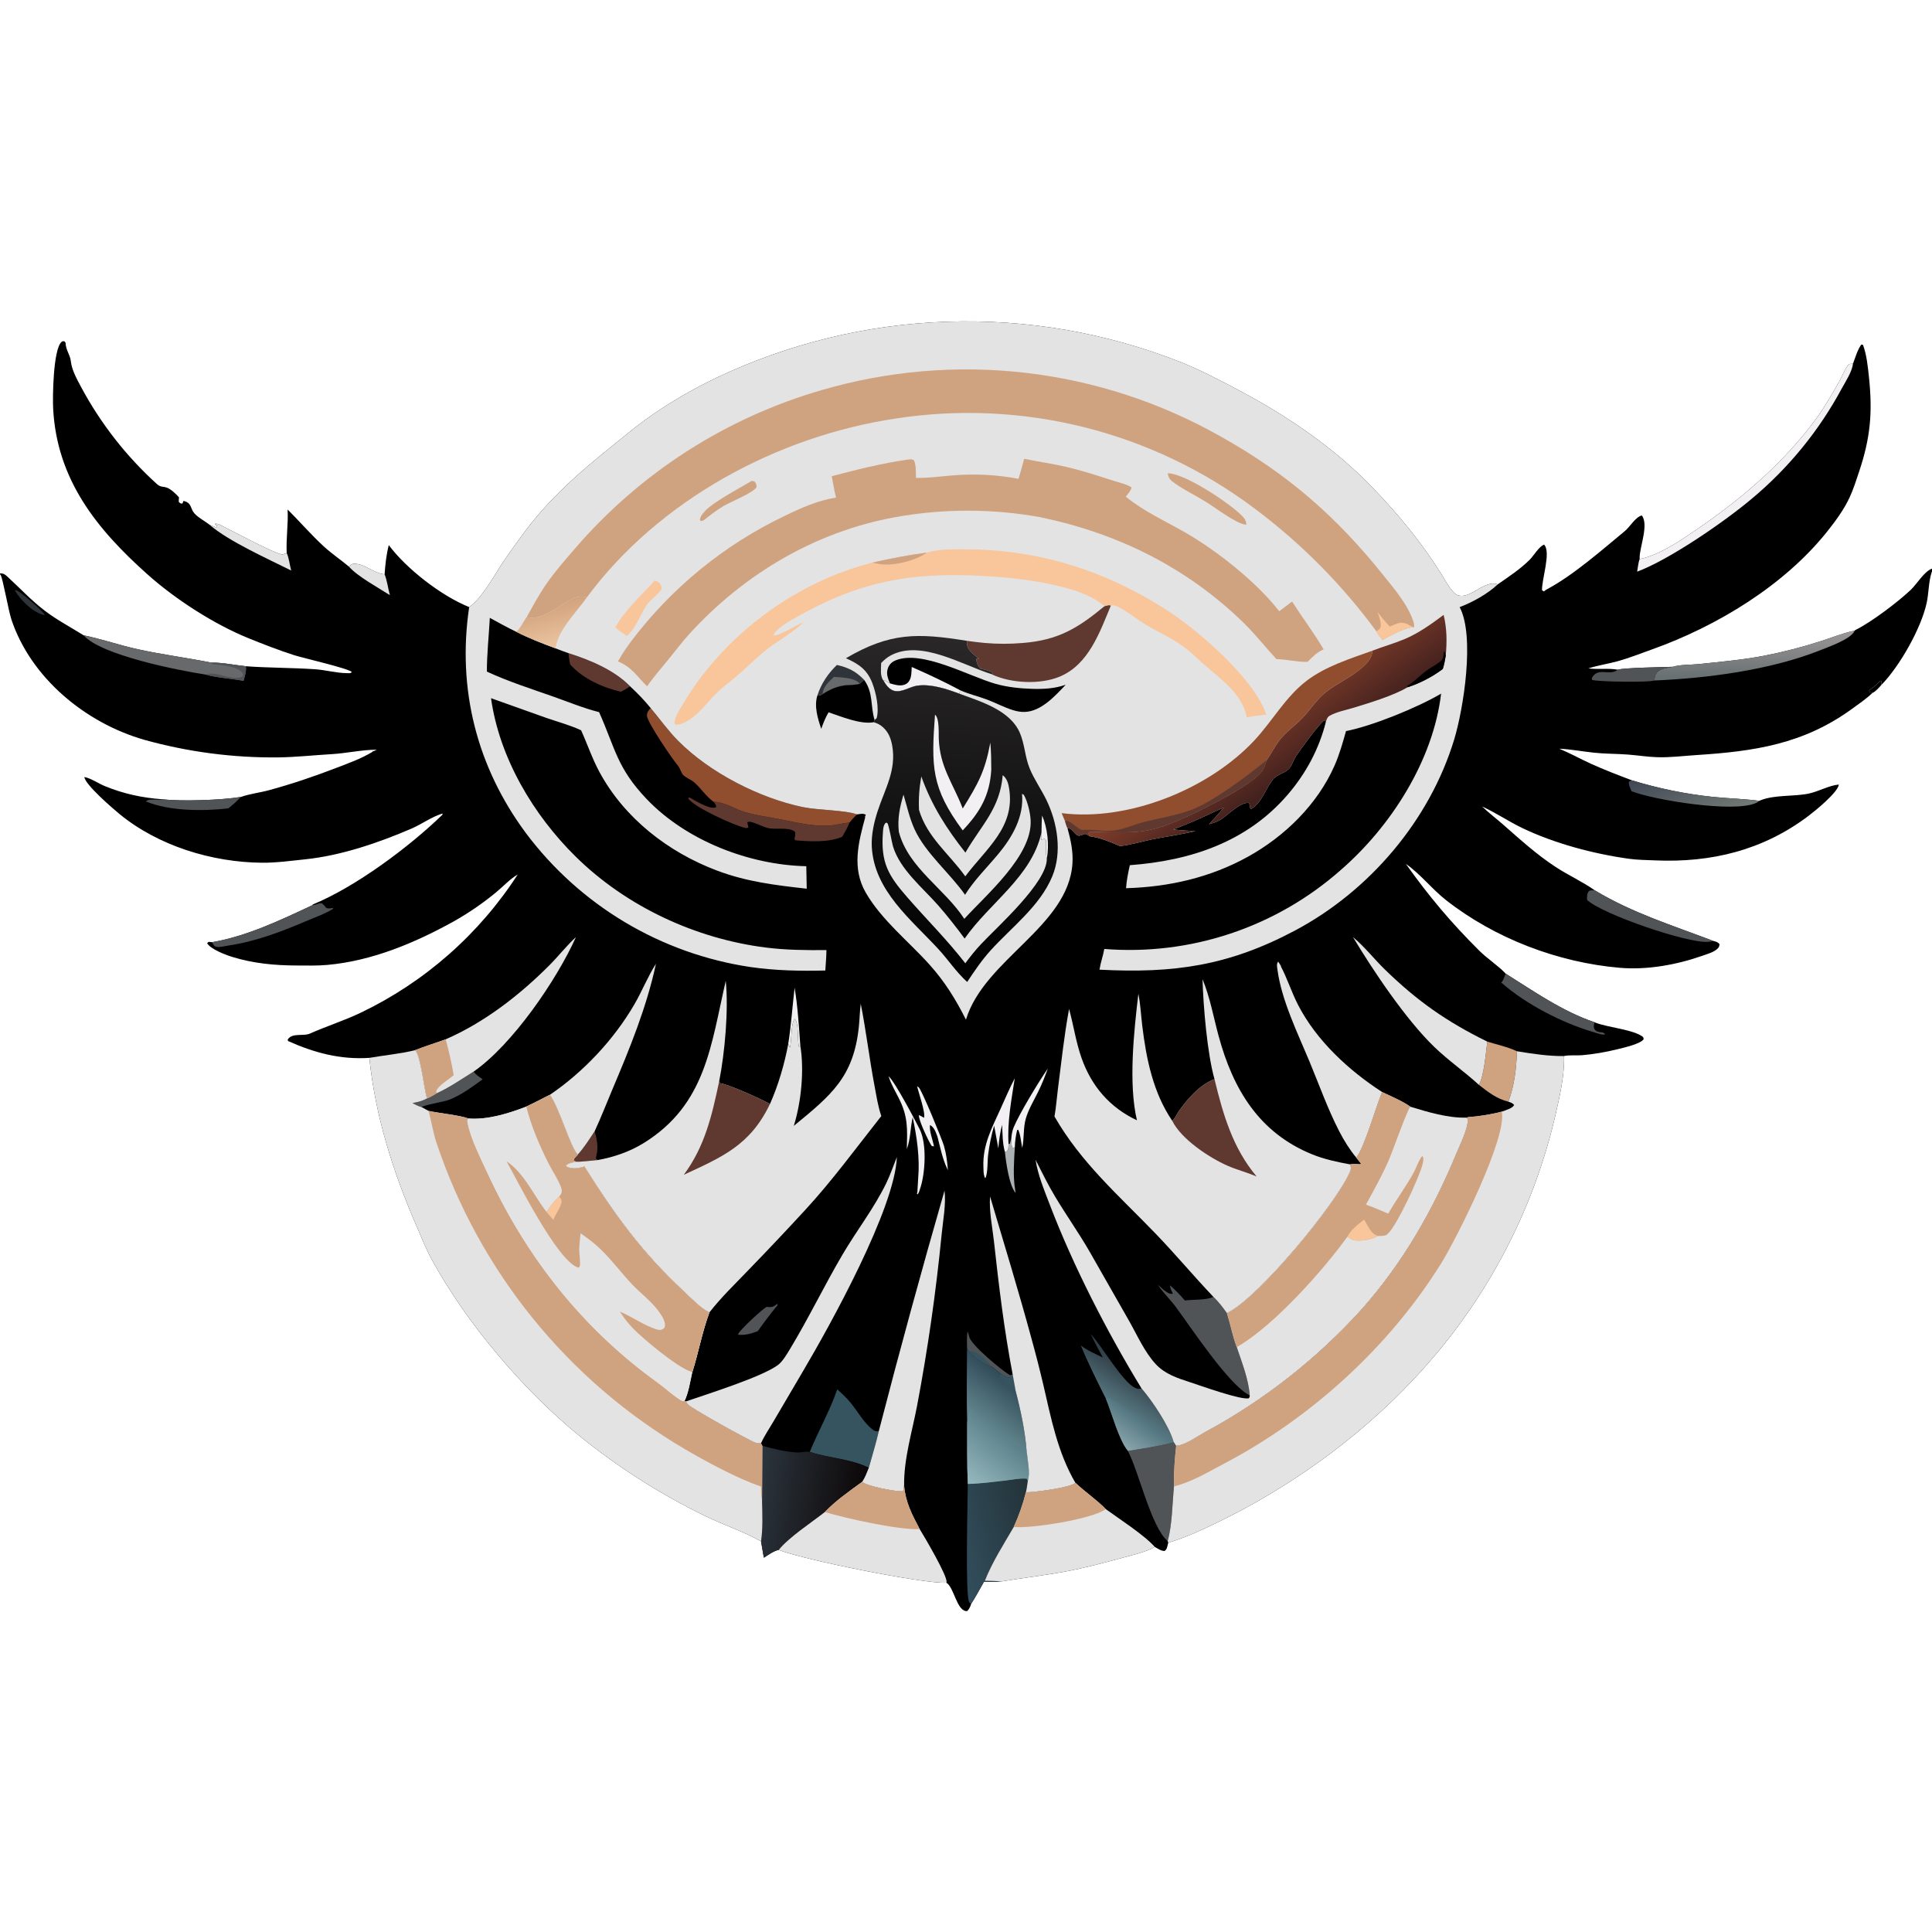<?xml version="1.0" encoding="utf-8" ?>
<svg xmlns="http://www.w3.org/2000/svg" xmlns:xlink="http://www.w3.org/1999/xlink" width="512" height="512">
	<path d="M0 0L512 0L512 150.696L512 151.413L512 512L0 512L0 152.177L0 151.957L0 0ZM512 151.413C511.975 151.485 511.948 151.555 511.924 151.627C511.062 154.214 511.167 157.159 510.576 159.834C509.083 166.594 503.455 176.51 498.611 181.492C497.922 182.258 497.15 183.191 496.206 183.653C494.552 185.215 492.596 186.555 490.756 187.89C477.927 197.206 464.875 199.12 449.595 200.097C446.063 200.323 442.658 200.782 439.099 200.663C436.515 200.577 433.949 200.159 431.372 199.965C428.403 199.741 425.434 199.79 422.464 199.476C419.4 199.152 416.299 198.558 413.228 198.416C416.093 199.611 418.756 201.097 421.568 202.38C425.087 203.987 428.833 205.415 432.456 206.785Q437.699 208.402 443.073 209.504Q448.448 210.606 453.904 211.181C457.991 211.595 462.168 211.692 466.231 212.221C466.361 212.167 466.49 212.11 466.622 212.059C470.448 210.578 475.278 211.141 479.324 210.309C481.883 209.782 484.796 208.111 487.321 207.913C487.032 210.037 480.981 214.925 479.241 216.239C467.201 225.33 453.489 228.66 438.611 228.012C436.328 227.912 433.968 227.9 431.707 227.587C422.347 226.288 411.959 223.536 403.422 219.438C399.787 217.694 396.419 215.383 392.765 213.721C394.508 215.4 396.423 216.838 398.239 218.429C402.821 222.44 407.166 226.43 412.292 229.777C415.641 231.963 419.366 233.64 422.624 235.94C432.413 241.876 443.408 245.319 454.034 249.353C454.824 249.572 455.111 249.58 455.685 250.19C455.647 250.825 455.539 251.053 455.063 251.493C454.125 252.362 452.459 252.822 451.268 253.243C444.393 255.672 436.547 257.103 429.245 256.475C412.866 255.067 396.192 248.712 383.212 238.544C379.452 235.599 376.459 231.638 372.572 228.946C378.724 237.593 384.521 244.478 392.023 251.94C394.14 254.046 397.218 256.051 399.044 258.04C406.586 262.764 414.009 268.003 422.536 270.897L422.869 271.029C426.163 272.321 433.03 272.849 435.449 274.832L435.602 275.369C434.841 276.647 430.223 277.668 428.678 278.051C425.675 278.797 422.339 279.387 419.258 279.642C417.719 279.769 415.966 279.532 414.48 279.865C414.649 285.094 413.282 290.743 412.134 295.826Q411.563 298.265 410.912 300.683Q410.261 303.101 409.53 305.497Q408.8 307.892 407.991 310.263Q407.182 312.633 406.295 314.975Q405.408 317.317 404.444 319.629Q403.481 321.941 402.441 324.219Q401.402 326.498 400.288 328.741Q399.174 330.984 397.986 333.189Q396.799 335.394 395.539 337.559Q394.279 339.723 392.949 341.845Q391.619 343.967 390.219 346.044Q388.819 348.121 387.352 350.151Q385.885 352.18 384.351 354.16Q382.818 356.14 381.219 358.069Q379.621 359.997 377.961 361.872Q376.3 363.746 374.578 365.565C360.022 381.118 341.595 394.32 322.422 403.559C318.317 405.536 313.996 407.554 309.614 408.825C309.496 409.246 309.396 409.674 309.278 410.093C309.146 410.557 308.994 410.707 308.648 411.019C307.776 411.079 306.794 410.366 306.041 409.961C303.524 411.355 300.323 412.043 297.554 412.801C292.432 414.203 287.264 415.562 282.039 416.525C276.455 417.555 270.793 418.195 265.187 419.123C263.718 419.272 262.242 419.2 260.768 419.166C259.648 421.12 258.581 423.165 257.353 425.05C257.202 425.72 256.803 426.503 256.297 426.961C253.529 427.117 252.851 420.54 250.767 419.423C245.197 419.846 212.01 413.181 206.385 410.721C204.949 411.048 203.659 412.028 202.433 412.81C202.16 411.371 201.944 409.917 201.686 408.475C197.018 405.836 191.662 404.087 186.822 401.725Q177.909 397.388 169.551 392.059Q161.193 386.73 153.5 380.48C138.63 368.351 123.597 350.631 114.423 333.791C112.837 330.88 111.594 327.698 110.275 324.656C104.153 310.529 99.463 295.726 97.875 280.343C90.236 280.859 83.258 278.996 76.331 275.88L76.245 275.494C77.434 273.608 80.343 274.701 82.131 273.908C86.588 271.932 91.252 270.46 95.664 268.347Q97.243 267.589 98.795 266.777Q100.347 265.965 101.871 265.1Q103.394 264.235 104.887 263.318Q106.38 262.402 107.84 261.435Q109.301 260.467 110.727 259.45Q112.154 258.434 113.544 257.368Q114.935 256.303 116.288 255.191Q117.642 254.079 118.956 252.921Q120.271 251.763 121.544 250.56Q122.818 249.358 124.05 248.113Q125.282 246.867 126.471 245.58Q127.659 244.293 128.802 242.966Q129.946 241.639 131.043 240.274Q132.141 238.908 133.191 237.506Q134.241 236.104 135.242 234.666Q136.243 233.229 137.194 231.758C135.087 232.988 133.331 234.943 131.449 236.493Q126.272 240.758 120.439 244.071C110.051 249.844 98.624 254.665 86.672 255.721C84.012 255.956 81.291 255.88 78.623 255.869C72.786 255.845 67.203 255.329 61.593 253.609C59.852 253.075 55.765 251.538 54.895 249.952L55.282 249.596L56.203 249.691C65.48 248.094 74.314 243.847 82.776 239.895L82.924 239.683C94.316 234.977 108.337 224.544 117.277 215.886L117.251 215.603C114.518 216.389 111.723 218.437 109.057 219.587C100.362 223.336 90.368 226.748 80.939 227.722C77.167 228.112 73.237 228.664 69.448 228.633C56.178 228.523 41.932 224.169 31.639 215.699C29.819 214.201 22.558 207.942 22.352 205.918C24.073 206.226 26.062 207.618 27.726 208.303C32.802 210.391 37.693 211.426 43.139 211.823C48.156 212.418 58.788 212.031 63.83 211.201C66.235 210.356 68.785 210.088 71.251 209.419C77.48 207.729 83.206 205.773 89.216 203.463C92.537 202.187 95.659 201.089 98.722 199.241L98.865 198.909L98.885 199.133L99.838 198.688C95.973 198.665 91.906 199.619 88.002 199.848C83.306 200.123 78.569 200.643 73.871 200.717Q69.358 200.768 64.852 200.501Q60.346 200.233 55.87 199.647Q51.394 199.061 46.971 198.16Q42.547 197.259 38.199 196.047C22.689 191.594 8.209 179.703 3.019 164.169C2.268 161.921 0.727 153.221 0.173 152.381C0.124 152.306 0.058 152.245 0 152.177L0 512L512 512L512 151.413ZM0 0L0 151.957C0.896 151.919 1.288 152.195 1.936 152.789C5.315 155.884 8.277 159.117 11.957 161.912C15.132 164.322 18.784 166.249 22.168 168.364C26.993 169.359 31.673 170.99 36.496 172.053C42.989 173.483 49.558 174.307 56.054 175.614C59.017 175.563 62.171 176.261 65.135 176.563C71.246 177 77.378 176.946 83.475 177.357C86.305 177.547 89.16 178.373 91.98 178.391C92.555 178.395 92.837 178.5 93.256 178.094C92.327 177.119 80.239 174.371 77.893 173.611C73.901 172.318 69.858 170.754 65.97 169.181C56.757 165.455 46.527 158.855 39.107 152.235C25.594 140.179 15.084 127.114 14.085 108.288C13.926 105.303 14.068 92.762 16.27 90.638C16.561 90.357 16.707 90.441 17.078 90.435L17.381 90.849C17.419 92.803 18.569 93.923 18.767 95.706C19.035 98.112 20.367 100.429 21.477 102.543Q23.416 106.161 25.657 109.601Q27.898 113.04 30.425 116.275Q32.952 119.51 35.747 122.516Q38.541 125.523 41.583 128.28C42.636 129.226 43.22 128.82 44.36 129.284C45.399 129.707 46.702 130.971 47.438 131.803C47.39 132.214 47.372 132.581 47.37 132.992C47.786 133.395 47.769 133.427 48.339 133.461L48.623 132.746C50.867 133.234 50.377 134.754 51.535 136.067C52.54 137.205 54.364 138.119 55.585 139.112L57.252 139.759L57.553 139.608L57.011 138.883L57.136 138.638L57.538 138.701L57.157 138.894L57.445 139.279L57.834 138.837C60.44 140.129 72.893 146.809 74.875 146.967L75.981 146.565C75.779 142.692 76.432 138.839 76.215 135.032C79.463 138.223 82.396 141.676 85.758 144.762C87.922 146.749 90.28 148.317 92.492 150.178C92.996 149.685 93.181 149.391 93.913 149.396C96.82 149.417 99.037 151.967 101.923 152.189C102.116 149.531 102.367 147.04 103.03 144.459C107.729 150.752 116.978 157.934 124.334 160.88C127.832 158.488 131.267 151.97 133.684 148.412Q136.313 144.574 139.105 140.852C145.572 132.176 153.706 124.993 162.114 118.291C165.052 115.949 167.861 113.532 170.911 111.322C176.743 107.098 183.489 103.127 189.982 100.055Q191.765 99.21 193.569 98.411Q195.373 97.611 197.196 96.859Q199.02 96.106 200.862 95.399Q202.705 94.693 204.564 94.034Q206.424 93.376 208.3 92.764Q210.176 92.153 212.067 91.59Q213.958 91.027 215.863 90.513Q217.767 89.998 219.685 89.532Q221.602 89.066 223.53 88.65Q225.459 88.233 227.397 87.866Q229.336 87.499 231.283 87.181Q233.23 86.863 235.185 86.595Q237.14 86.327 239.101 86.11Q241.062 85.892 243.028 85.724Q244.993 85.556 246.963 85.439Q248.932 85.321 250.904 85.254Q252.876 85.187 254.849 85.17Q256.822 85.154 258.795 85.187Q260.767 85.221 262.739 85.305Q264.71 85.389 266.678 85.523Q268.647 85.657 270.611 85.842Q272.575 86.026 274.534 86.261Q276.493 86.496 278.446 86.78Q280.398 87.065 282.343 87.399Q284.287 87.733 286.222 88.117Q288.158 88.501 290.082 88.934Q292.007 89.367 293.921 89.85Q295.834 90.332 297.734 90.863Q299.634 91.393 301.52 91.973Q303.406 92.552 305.277 93.179Q307.148 93.806 309.002 94.481Q310.856 95.156 312.692 95.877C318.38 98.144 323.797 101.015 329.19 103.9C341.515 110.493 353.63 118.783 363.384 128.858C370.515 136.225 376.677 143.66 382.122 152.369C382.989 153.755 384.79 157.233 386.368 157.755C388.527 158.469 390.974 156.484 392.787 155.563C394.167 154.862 395.425 154.355 396.936 154.849C399.83 152.825 402.908 150.825 405.404 148.316C406.469 147.247 407.842 144.819 409.206 144.33C411.117 146.331 408.504 153.668 408.659 156.47C408.748 156.505 408.843 156.529 408.928 156.573C409.014 156.618 409.088 156.682 409.169 156.736C409.425 156.491 409.652 156.329 409.966 156.162C416.921 152.461 424.455 145.816 430.619 140.723C431.949 139.624 433.437 136.987 435.095 136.601C436.987 138.992 434.56 144.898 434.52 147.673C434.518 147.832 434.52 147.992 434.52 148.151C435.02 148.055 435.515 147.953 436.003 147.808C440.723 146.406 445.496 143.155 449.523 140.4C461.522 132.189 472.781 122.635 481.396 110.827C483.699 107.671 485.66 104.208 487.566 100.801C488.222 99.628 488.863 97.947 489.644 96.901C490.065 96.338 490.392 96.446 491.047 96.394C491.683 94.787 492.252 92.668 493.282 91.296L493.714 91.396C494.687 94.017 494.992 97.113 495.286 99.88C496.287 109.297 495.688 116.015 492.677 125.003C491.917 127.274 491.182 129.631 490.173 131.803C488.685 135.008 486.561 137.907 484.377 140.668C472.938 155.12 455.025 165.956 437.789 172.106C434.73 173.197 431.667 174.424 428.531 175.275C426.018 175.957 423.401 176.334 420.927 177.136C423.495 177.458 426.238 177.021 428.727 177.479C430.327 176.953 440.96 176.792 443.308 176.712C445.276 176.09 448.066 176.21 450.179 175.989C455.971 175.382 461.885 174.862 467.605 173.76Q475.156 172.283 482.481 169.928C485.353 169.023 488.172 167.844 491.123 167.22L491.518 167.139C491.689 166.924 491.584 167.012 491.871 166.87C496.01 164.808 503.083 159.452 506.408 156.279C508 154.76 510.003 151.357 512 150.696L512 0L0 0ZM496.206 183.653C497.15 183.191 497.922 182.258 498.611 181.492L498.614 180.504L498.304 180.396C497.515 181.24 496.84 181.914 495.86 182.536C495.533 182.745 495.649 182.665 495.368 183.023L495.423 183.407L495.751 183.484C496.13 183.578 496.001 183.506 496.206 183.653Z"/>
	<path d="M496.206 183.653C496.001 183.506 496.13 183.578 495.751 183.484L495.423 183.407L495.368 183.023C495.649 182.665 495.533 182.745 495.86 182.536C496.84 181.914 497.515 181.24 498.304 180.396L498.614 180.504L498.611 181.492C497.922 182.258 497.15 183.191 496.206 183.653Z"/>
	<path fill="#2E343A" d="M3.891 156.355C4.052 156.389 4.332 156.438 4.499 156.509C5.575 156.965 11.525 162.025 11.882 162.985C11.65 162.972 11.596 162.978 11.34 162.907C8.554 162.131 5.249 158.886 3.891 156.355Z"/>
	<path fill="#F3F0F3" d="M208.892 276.652C209.659 271.719 210.002 266.708 210.578 261.748C211.421 266.769 211.706 271.995 212.093 277.074C211.943 277.486 212.076 277.36 211.772 277.52C211.183 275.449 211.817 271.554 210.649 270.007C209.501 271.198 209.893 275.764 209.324 277.623L208.892 276.652Z"/>
	<path fill="#ABB1B3" d="M268.008 301.671C268.044 302.519 267.925 303.497 268.386 304.211C268.544 304.163 268.809 304.113 268.943 304.021C268.727 307.658 268.428 311.668 269.015 315.265C269.063 315.559 269.101 315.853 269.149 316.147C267.433 314.143 266.599 308.011 266.314 305.279C266.457 305.23 266.679 305.163 266.798 305.073C267.34 304.66 267.225 303.827 267.275 303.21L267.621 303.074L268.008 301.671Z"/>
	<path fill="#515457" d="M256.27 356.971C256.271 355.602 256.17 354.157 256.419 352.808C256.598 353.305 256.731 353.725 256.846 354.241C257.345 356.466 265.514 363.2 267.709 364.49L267.636 364.989L267.277 365.14C266.58 364.829 265.933 364.463 265.273 364.081C264.431 363.536 263.674 362.846 262.905 362.202C261.07 361.999 257.752 359.3 256.544 357.94L256.27 356.971Z"/>
	<path fill="#365360" d="M256.544 357.94C259.245 357.991 260.663 359.866 262.414 361.689L262.905 362.202C261.07 361.999 257.752 359.3 256.544 357.94Z"/>
	<path fill="#5F392F" d="M157.596 299.781C158.194 301.965 158.623 304.045 158.031 306.295C157.951 306.599 157.948 306.868 157.963 307.179C158.06 307.215 158.162 307.239 158.254 307.285C158.321 307.319 158.376 307.373 158.437 307.417Q156.164 307.659 153.886 307.841C153.222 307.856 152.635 307.909 152.01 307.639C152.012 306.953 152.651 306.508 153.099 306.002C154.825 304.098 156.181 301.919 157.596 299.781Z"/>
	<path fill="#515457" d="M205.994 345.528L206.074 345.876C204.22 348.124 202.486 350.39 200.815 352.775C198.947 353.469 197.621 353.864 195.635 353.731L195.612 353.566C196.035 352.444 201.978 346.981 203.138 346.343C204.569 346.474 204.877 346.405 205.994 345.528Z"/>
	<path fill="#F3F0F3" d="M277.682 283.178C276.9 285.347 276.07 287.43 275.042 289.498C273.917 291.764 272.566 293.979 271.854 296.418C271.127 298.911 271.455 301.667 270.912 304.212C270.568 302.696 270.482 300.747 269.823 299.386L269.557 299.464C269.201 300.936 268.978 302.504 268.943 304.021C268.809 304.113 268.544 304.163 268.386 304.211C267.925 303.497 268.044 302.519 268.008 301.671C268.09 300.634 268.244 299.701 268.644 298.734C270.133 295.138 275.262 286.667 277.682 283.178Z"/>
	<path fill="#E4E3E3" d="M92.492 150.178C92.996 149.685 93.181 149.391 93.913 149.396C96.82 149.417 99.037 151.967 101.923 152.189C102.593 153.852 102.836 155.954 103.319 157.719C100.287 155.764 94.716 152.744 92.492 150.178Z"/>
	<path fill="#F3F0F3" d="M243.04 287.897C243.183 287.984 243.337 288.054 243.47 288.156C244.233 288.747 249.678 301.975 250.177 303.719C250.787 305.845 251.041 307.918 251.197 310.119C251.167 310.057 251.137 309.995 251.108 309.933L250.966 309.621C249.739 306.979 249.16 304.018 248.433 301.202C247.996 300.08 247.595 298.737 246.469 298.153C246.192 299.595 247.226 302.245 247.517 303.798L246.959 303.721C246.832 303.574 246.873 303.629 246.726 303.398C246.002 302.258 243.301 296.592 243.532 295.507C243.895 295.679 244.239 295.85 244.583 296.061C244.675 296.118 244.767 296.177 244.859 296.236C245.361 295.005 243.415 289.517 243.04 287.897Z"/>
	<path fill="#F3F0F3" d="M235.487 285.229C237.122 286.586 242.494 296.819 243.721 299.245C245.675 303.106 245.228 311.101 243.802 315.118C243.62 315.631 243.533 316.191 243.116 316.548L243.033 316.108L243.179 316.165L242.911 316.436C243.123 315.961 243.104 316.13 243.128 315.681L243.329 312.188C243.806 306.922 242.971 301.228 241.868 296.073C241.23 298.909 241.341 301.733 240.324 304.509C240.437 299.099 240.691 295.943 238.148 290.948C237.246 289.175 236.166 287.333 235.552 285.442C235.529 285.371 235.509 285.3 235.487 285.229Z"/>
	<path fill="#515457" d="M125.517 283.983C126.141 284.871 127.032 285.406 127.909 286.022C125.1 288.054 122.326 290.157 119.072 291.435C117.567 292.026 112.429 292.806 111.728 293.389C110.923 293.219 110.052 292.682 109.3 292.33L109.581 292.277L110.047 292.18C111.223 291.945 112.117 291.669 113.175 291.095C114.092 290.742 114.933 290.201 115.782 289.709C119.153 288.199 122.368 285.925 125.517 283.983Z"/>
	<path fill="#E4E3E3" d="M55.585 139.112L57.252 139.759L57.553 139.608L57.011 138.883L57.136 138.638L57.538 138.701L57.157 138.894L57.445 139.279L57.834 138.837C60.44 140.129 72.893 146.809 74.875 146.967L75.981 146.565C76.577 147.798 76.783 149.817 77.169 151.196C71.143 148.173 60.567 143.439 55.585 139.112Z"/>
	<path fill="#515457" d="M428.727 177.479C430.327 176.953 440.96 176.792 443.308 176.712C441.975 176.987 439.908 177.155 439.026 178.312C438.581 178.896 438.469 179.628 438.428 180.337C436.975 180.895 423.461 180.691 421.912 180.179L421.831 179.747C423.346 176.726 426.302 179.048 428.405 177.707C428.516 177.636 428.62 177.555 428.727 177.479Z"/>
	<path fill="#515457" d="M43.139 211.823C48.156 212.418 58.788 212.031 63.83 211.201C62.789 212.296 61.697 213.322 60.483 214.225C53.829 214.992 44.886 214.983 38.681 212.389C39.104 211.947 39.615 211.931 40.209 211.895C41.217 211.833 42.125 212.061 43.139 211.823Z"/>
	<path fill="#F3F0F3" d="M263.457 298.315Q262.349 302.112 261.864 306.038C261.633 307.877 261.841 310.503 261.174 312.177L261.009 312.148C260.969 312.04 260.926 311.933 260.888 311.824C260.605 311.012 260.637 309.956 260.608 309.101C260.416 303.415 262.837 298.953 265.114 293.942C266.359 291.2 267.529 288.418 268.922 285.746C268.032 291.483 266.906 297.389 267.275 303.21C267.225 303.827 267.34 304.66 266.798 305.073C266.679 305.163 266.457 305.23 266.314 305.279C265.651 302.984 265.699 300.434 265.57 298.062C265.018 300.135 264.758 302.206 264.571 304.339L263.457 298.315Z"/>
	<path fill="#5F392F" d="M150.641 173.085C156.249 174.854 162.833 177.573 166.977 181.877C166.212 182.448 165.366 182.873 164.528 183.322C159.658 182.172 154.46 179.87 151.107 176.092C150.875 175.1 150.767 174.094 150.641 173.085Z"/>
	<path fill="#515457" d="M399.044 258.04C406.586 262.764 414.009 268.003 422.536 270.897C422.521 270.971 422.506 271.045 422.493 271.119C422.368 271.865 422.215 272.437 422.787 273.026C423.243 273.496 423.986 273.534 424.596 273.603C425.007 273.65 425.094 273.835 425.395 274.104L425.413 274.089C425.272 274.117 425.135 274.169 424.992 274.175C424.236 274.209 422.834 273.668 422.059 273.44C414.001 271.072 404.382 266.116 398.097 260.586C398.004 260.505 397.9 260.439 397.802 260.365C397.81 260.364 397.819 260.365 397.827 260.361C398.355 260.116 398.729 258.579 399.044 258.04Z"/>
	<defs>
		<linearGradient id="gradient_0" gradientUnits="userSpaceOnUse" x1="445.133" y1="202.624" x2="450.917" y2="217.607">
			<stop offset="0" stop-color="#424956"/>
			<stop offset="1" stop-color="#6F7873"/>
		</linearGradient>
	</defs>
	<path fill="url(#gradient_0)" d="M432.456 206.785Q437.699 208.402 443.073 209.504Q448.448 210.606 453.904 211.181C457.991 211.595 462.168 211.692 466.231 212.221C465.905 212.513 465.748 212.626 465.36 212.8C459.436 215.464 438.549 212.058 432.364 209.688C432.092 208.878 431.514 208.011 431.693 207.142L432.456 206.785Z"/>
	<path fill="#515457" d="M82.776 239.895C82.894 239.878 83.012 239.864 83.129 239.842C83.535 239.769 83.823 239.672 84.201 239.533C84.671 239.362 84.908 239.31 85.409 239.44C85.814 239.816 86.149 240.205 86.493 240.638C87.085 240.823 87.605 240.718 88.205 240.637L88.299 240.824C86.355 242.075 84.009 242.891 81.884 243.791C74.779 246.802 68.189 249.422 60.498 250.585C59.624 250.717 58.207 251.092 57.364 250.918C56.659 250.772 56.518 250.247 56.203 249.691C65.48 248.094 74.314 243.847 82.776 239.895Z"/>
	<path fill="#515457" d="M422.624 235.94C432.413 241.876 443.408 245.319 454.034 249.353C453.544 249.495 453.034 249.567 452.525 249.602C447.114 249.967 424.836 242.358 420.618 238.523C420.504 237.782 420.548 236.793 421.051 236.183C421.308 235.872 422.22 235.962 422.624 235.94Z"/>
	<path fill="#D0A380" d="M394.146 276.036C396.725 276.831 399.566 277.445 402.007 278.592C401.844 283.161 401.344 287.643 399.745 291.955C396.684 291.228 394.34 289.396 391.914 287.49C393.243 285.35 393.814 278.722 394.146 276.036Z"/>
	<path fill="#68696A" d="M22.168 168.364C26.993 169.359 31.673 170.99 36.496 172.053C42.989 173.483 49.558 174.307 56.054 175.614C59.017 175.563 62.171 176.261 65.135 176.563C65.363 177.821 64.845 179.207 64.545 180.433C61.264 179.81 57.659 179.646 54.473 178.771C47.295 177.666 26.705 173.622 22.168 168.364Z"/>
	<path fill="#515457" d="M56.054 175.614C59.017 175.563 62.171 176.261 65.135 176.563C65.363 177.821 64.845 179.207 64.545 180.433C61.264 179.81 57.659 179.646 54.473 178.771C57.172 177.627 61.757 180.701 64.337 179.23C64.381 178.892 64.5 178.684 64.287 178.386C62.922 176.483 58.434 176.257 56.277 176.02L56.054 175.614Z"/>
	<path fill="#5F392F" d="M223.188 221.756C219.623 223.299 214.592 223.027 210.769 222.684L210.543 222.402C210.686 221.713 210.839 221.142 210.678 220.439C209.075 219.068 205.449 219.955 203.414 219.416C202.129 219.075 200.929 218.412 199.663 218.009C199.073 217.822 198.569 217.63 198.005 217.928C198.15 218.379 198.258 218.805 198.335 219.272C197.853 219.511 197.785 219.468 197.278 219.35C194.51 218.705 183.729 213.852 182.362 211.537L182.695 211.331C184.084 212.121 185.492 212.944 186.975 213.546C187.815 213.886 188.934 214.287 189.798 213.917C189.736 213.182 189.539 213.042 189.096 212.472C192.097 212.543 194.707 214.428 197.544 215.255C200.299 216.057 203.108 216.426 205.918 216.955C210.409 217.801 214.532 218.936 219.173 218.815C221.28 218.76 223.111 218.167 225.136 217.986C224.654 219.314 223.883 220.53 223.188 221.756Z"/>
	<defs>
		<linearGradient id="gradient_1" gradientUnits="userSpaceOnUse" x1="463.946" y1="179.721" x2="464.05" y2="168.029">
			<stop offset="0" stop-color="#687071"/>
			<stop offset="1" stop-color="#999496"/>
		</linearGradient>
	</defs>
	<path fill="url(#gradient_1)" d="M443.308 176.712C445.276 176.09 448.066 176.21 450.179 175.989C455.971 175.382 461.885 174.862 467.605 173.76Q475.156 172.283 482.481 169.928C485.353 169.023 488.172 167.844 491.123 167.22L491.518 167.139C490.555 169.363 484.69 171.403 482.374 172.323C469.196 177.56 452.543 179.756 438.428 180.337C438.469 179.628 438.581 178.896 439.026 178.312C439.908 177.155 441.975 176.987 443.308 176.712Z"/>
	<path fill="#F3F0F3" d="M491.047 96.394C490.876 98.398 489.081 101.143 488.113 102.906Q486.985 105.005 485.757 107.047Q484.53 109.089 483.206 111.07Q481.882 113.051 480.465 114.967Q479.048 116.882 477.54 118.728Q476.033 120.573 474.439 122.344Q472.845 124.115 471.168 125.807Q469.491 127.5 467.735 129.11Q465.978 130.721 464.147 132.245C456.977 138.274 442.42 148.312 433.859 151.495C434.051 150.466 434.15 149.104 434.52 148.151C435.02 148.055 435.515 147.953 436.003 147.808C440.723 146.406 445.496 143.155 449.523 140.4C461.522 132.189 472.781 122.635 481.396 110.827C483.699 107.671 485.66 104.208 487.566 100.801C488.222 99.628 488.863 97.947 489.644 96.901C490.065 96.338 490.392 96.446 491.047 96.394Z"/>
	<path fill="#515457" d="M298.896 384.493C302.984 383.87 307.059 383.196 311.077 382.21L311.695 383.163C311.322 386.594 311.001 390.447 311.121 393.891C310.674 398.386 310.653 404.107 309.443 408.407C305.039 404.635 301.893 390.242 298.896 384.493Z"/>
	<path fill="#365360" d="M214.599 384.762C216.893 379.159 219.907 373.932 221.884 368.187C223.138 369.319 224.352 370.452 225.428 371.757C227.245 373.961 229.077 377.289 231.388 378.939C231.961 379.347 232.212 379.35 232.893 379.265C232.134 382.554 231.143 385.748 230.239 388.996C225.598 386.604 219.546 386.442 214.599 384.762Z"/>
	<path fill="#515457" d="M306.841 340.469C307.563 341.121 308.322 341.857 309.142 342.38C309.752 342.769 310.129 342.983 310.831 342.859C310.507 342.15 310.139 341.478 310.069 340.691L310.129 340.68C311.527 341.942 312.784 343.202 314.003 344.64C316.125 344.359 319.725 344.593 321.559 343.681C322.946 344.983 324.042 346.464 325.148 348.004C326.084 350.974 326.643 354.119 327.755 357.018C329.084 360.981 330.914 365.623 331.187 369.785C325.774 367.219 315.522 351.638 311.644 346.415C310.127 344.372 308.238 342.579 306.841 340.469Z"/>
	<path fill="#E4E3E3" d="M358.555 248.337C361.623 250.877 364.106 254.102 366.956 256.88C375.554 265.264 383.35 270.734 394.146 276.036C393.814 278.722 393.243 285.35 391.914 287.49C388.127 284.015 383.878 281.082 380.16 277.505C372.609 270.239 363.946 257.331 358.555 248.337Z"/>
	<defs>
		<linearGradient id="gradient_2" gradientUnits="userSpaceOnUse" x1="302.22" y1="364.452" x2="296.67" y2="373.243">
			<stop offset="0" stop-color="#313F48"/>
			<stop offset="1" stop-color="#577881"/>
		</linearGradient>
	</defs>
	<path fill="url(#gradient_2)" d="M289.067 353.532C292.126 356.908 297.489 366.208 300.765 367.772C301.459 368.103 301.786 368.173 302.511 367.941C305.404 371.305 309.747 377.807 310.971 381.971L311.077 382.21C307.059 383.196 302.984 383.87 298.896 384.493C296.405 381.352 294.723 374.655 293.094 370.7C290.763 366.064 288.391 361.349 286.427 356.548C288.193 357.912 290.274 358.791 292.274 359.757C291.156 357.701 290.053 355.655 289.067 353.532Z"/>
	<defs>
		<linearGradient id="gradient_3" gradientUnits="userSpaceOnUse" x1="301.787" y1="375.3" x2="296.842" y2="382.204">
			<stop offset="0" stop-color="#50747E"/>
			<stop offset="1" stop-color="#87A2A9"/>
		</linearGradient>
	</defs>
	<path fill="url(#gradient_3)" d="M293.094 370.7C293.468 370.465 293.434 370.372 293.901 370.481C294.697 370.667 307.204 379.335 308.671 380.369C309.24 380.77 309.751 381.238 310.148 381.812L310.971 381.971L311.077 382.21C307.059 383.196 302.984 383.87 298.896 384.493C296.405 381.352 294.723 374.655 293.094 370.7Z"/>
	<defs>
		<linearGradient id="gradient_4" gradientUnits="userSpaceOnUse" x1="274.73" y1="404.543" x2="253.351" y2="409.725">
			<stop offset="0" stop-color="#233339"/>
			<stop offset="1" stop-color="#324E5C"/>
		</linearGradient>
	</defs>
	<path fill="url(#gradient_4)" d="M256.48 393.262C259.859 393.194 263.272 392.727 266.628 392.338C268.376 392.136 270.371 391.704 272.11 391.868L272.38 392.426C272.228 393.435 272.111 394.464 271.878 395.457C271.059 398.668 270.031 401.655 268.647 404.665C265.978 409.258 262.933 413.981 260.986 418.926C262.351 418.981 263.842 418.93 265.187 419.123C263.718 419.272 262.242 419.2 260.768 419.166C259.648 421.12 258.581 423.165 257.353 425.05C257.255 424.967 256.94 424.718 256.852 424.598C255.758 423.115 256.466 397.452 256.48 393.262Z"/>
	<path fill="#904E2F" d="M172.437 187.644C174.812 190.491 177.098 193.69 179.703 196.314C188.12 204.787 201.239 211.495 212.792 213.896C216.727 214.714 223.958 214.673 227.114 215.829C226.403 216.524 225.746 217.202 225.136 217.986C223.111 218.167 221.28 218.76 219.173 218.815C214.532 218.936 210.409 217.801 205.918 216.955C203.108 216.426 200.299 216.057 197.544 215.255C194.707 214.428 192.097 212.543 189.096 212.472C187.074 211.045 185.797 208.916 183.958 207.317C183.198 206.656 181.631 206.024 181.038 205.37C180.454 204.727 180.231 203.552 179.582 202.804C178.179 201.185 171.575 191.462 171.466 189.757C171.403 188.774 171.824 188.323 172.437 187.644Z"/>
	<path fill="#E4E3E3" d="M173.838 255.401C171.376 266.895 166.911 277.785 162.351 288.562C160.769 292.302 159.305 296.096 157.596 299.781C156.181 301.919 154.825 304.098 153.099 306.002C151.048 303.824 148.347 293.914 145.718 290.139C154.612 284.1 162.656 275.542 168.093 266.208C170.148 262.68 171.643 258.844 173.838 255.401Z"/>
	<path fill="#E4E3E3" d="M359.413 306.766C357.649 304.638 356.174 302.253 354.908 299.8C351.857 293.889 349.572 287.432 347.019 281.293C343.918 273.841 339.648 265.14 338.556 257.087C338.449 256.293 338.228 255.493 338.728 254.829L339.588 256.174L339.365 255.951C341.142 259.287 342.27 262.955 344.008 266.324C348.894 275.798 357.448 283.68 366.274 289.399C364.689 293.151 361.493 304.438 359.413 306.766Z"/>
	<path fill="#E4E3E3" d="M118.121 275.423C128.384 270.949 137.685 263.733 145.579 255.82C147.995 253.398 150.116 250.651 152.634 248.338C147.481 259.797 135.783 276.853 125.517 283.983C122.368 285.925 119.153 288.199 115.782 289.709C114.933 290.201 114.092 290.742 113.175 291.095C112.33 288.467 111.53 279.824 110.023 278.299C112.662 277.241 115.446 276.41 118.121 275.423Z"/>
	<path fill="#D0A380" d="M110.023 278.299C112.662 277.241 115.446 276.41 118.121 275.423C118.937 278.553 119.724 281.743 120.234 284.937C119.025 285.998 115.916 287.823 115.593 289.287L115.782 289.709C114.933 290.201 114.092 290.742 113.175 291.095C112.33 288.467 111.53 279.824 110.023 278.299Z"/>
	<defs>
		<linearGradient id="gradient_5" gradientUnits="userSpaceOnUse" x1="267.662" y1="366.278" x2="260.188" y2="376.17">
			<stop offset="0" stop-color="#324C5A"/>
			<stop offset="1" stop-color="#5F838A"/>
		</linearGradient>
	</defs>
	<path fill="url(#gradient_5)" d="M256.27 356.971L256.544 357.94C257.752 359.3 261.07 361.999 262.905 362.202C263.674 362.846 264.431 363.536 265.273 364.081C265.933 364.463 266.58 364.829 267.277 365.14L267.636 364.989L267.709 364.49L268.367 364.23L269.139 368.556C270.461 373.588 271.681 379.312 272.056 384.5C272.278 386.619 273.082 390.49 272.38 392.426L272.11 391.868C270.371 391.704 268.376 392.136 266.628 392.338C263.272 392.727 259.859 393.194 256.48 393.262C256.239 387.887 256.324 382.458 256.312 377.077C256.122 370.386 256.252 363.666 256.27 356.971Z"/>
	<path fill="#365360" d="M265.273 364.081C265.933 364.463 266.58 364.829 267.277 365.14L267.636 364.989L267.709 364.49L268.367 364.23L269.139 368.556L268.771 368.752C267.497 367.663 265.379 366.189 264.927 364.52L265.273 364.081Z"/>
	<defs>
		<linearGradient id="gradient_6" gradientUnits="userSpaceOnUse" x1="266.22" y1="379.697" x2="255.895" y2="391.768">
			<stop offset="0" stop-color="#5B7F88"/>
			<stop offset="1" stop-color="#94B7BD"/>
		</linearGradient>
	</defs>
	<path fill="url(#gradient_6)" d="M256.312 377.077C256.463 375.926 256.699 374.765 256.847 373.628C256.864 373.494 256.851 373.357 256.853 373.222L257.088 373.15C260.033 375.271 262.578 377.818 265.406 380.074C267.479 381.728 269.789 383.13 272.056 384.5C272.278 386.619 273.082 390.49 272.38 392.426L272.11 391.868C270.371 391.704 268.376 392.136 266.628 392.338C263.272 392.727 259.859 393.194 256.48 393.262C256.239 387.887 256.324 382.458 256.312 377.077Z"/>
	<defs>
		<linearGradient id="gradient_7" gradientUnits="userSpaceOnUse" x1="227.664" y1="400.473" x2="200.619" y2="396.474">
			<stop offset="0" stop-color="#0D0809"/>
			<stop offset="1" stop-color="#2B343C"/>
		</linearGradient>
	</defs>
	<path fill="url(#gradient_7)" d="M202.029 383.157C204.922 383.965 208.242 384.756 211.246 384.922C212.4 384.985 213.427 384.585 214.599 384.762C219.546 386.442 225.598 386.604 230.239 388.996C229.72 390.269 229.254 391.55 228.489 392.7C225.063 395.2 221.526 397.638 218.579 400.712C215.112 403.428 209.014 407.424 206.385 410.721C204.949 411.048 203.659 412.028 202.433 412.81C202.16 411.371 201.944 409.917 201.686 408.475C202.21 404.89 202.035 401.246 201.949 397.638L202.029 383.157Z"/>
	<path fill="#E4E3E3" d="M262.375 317.074C266.109 329.676 269.957 342.18 273.391 354.874Q275.06 360.89 276.488 366.967C278.565 375.923 280.282 384.891 284.979 392.942C283.975 394.143 275.578 395.238 273.534 395.407Q272.707 395.469 271.878 395.457C272.111 394.464 272.228 393.435 272.38 392.426C273.082 390.49 272.278 386.619 272.056 384.5C271.681 379.312 270.461 373.588 269.139 368.556L268.367 364.23C266.128 352.549 264.705 340.81 263.411 329.001C262.986 325.126 262.087 320.965 262.375 317.074Z"/>
	<path fill="#E4E3E3" d="M250.309 315.525C250.743 319.146 249.905 323.432 249.549 327.085Q247.306 350.001 243.021 372.624C241.711 379.457 239.499 386.689 239.599 393.656L239.359 395.156C239.112 395.208 239.072 395.227 238.781 395.224C236.972 395.209 229.636 393.846 228.489 392.7C229.254 391.55 229.72 390.269 230.239 388.996C231.143 385.748 232.134 382.554 232.893 379.265Q241.163 347.275 250.309 315.525Z"/>
	<path fill="#E4E3E3" d="M237.683 306.636C237.149 320.263 220.068 351.089 212.813 363.367L205.055 376.568C203.927 378.524 202.58 380.433 201.672 382.501C201.153 382.538 200.702 382.525 200.207 382.342C198.241 381.617 182.969 373.124 182.181 372.115C182.012 371.898 181.932 371.624 181.807 371.379C187.51 369.411 201.885 364.912 206.152 361.754C207.395 360.834 208.596 358.766 209.397 357.442C214.325 349.293 218.481 340.62 223.323 332.396C227.03 326.099 231.655 320.155 234.851 313.586C235.941 311.346 236.743 308.945 237.683 306.636Z"/>
	<path fill="#E4E3E3" d="M218.579 400.712C221.526 397.638 225.063 395.2 228.489 392.7C229.636 393.846 236.972 395.209 238.781 395.224C239.072 395.227 239.112 395.208 239.359 395.156L239.599 393.656C239.953 398.076 241.668 401.351 243.727 405.222C244.884 407.095 251.264 417.883 250.837 419.335C250.827 419.371 250.791 419.394 250.767 419.423C245.197 419.846 212.01 413.181 206.385 410.721C209.014 407.424 215.112 403.428 218.579 400.712Z"/>
	<path fill="#D0A380" d="M218.579 400.712C221.526 397.638 225.063 395.2 228.489 392.7C229.636 393.846 236.972 395.209 238.781 395.224C239.072 395.227 239.112 395.208 239.359 395.156L239.599 393.656C239.953 398.076 241.668 401.351 243.727 405.222C238.488 405.57 224.061 402.357 218.579 400.712Z"/>
	<path fill="#E4E3E3" d="M284.979 392.942C287.542 395.379 290.597 397.414 293.037 399.928C296.513 402.462 303.307 406.831 306.041 409.961C303.524 411.355 300.323 412.043 297.554 412.801C292.432 414.203 287.264 415.562 282.039 416.525C276.455 417.555 270.793 418.195 265.187 419.123C263.842 418.93 262.351 418.981 260.986 418.926C262.933 413.981 265.978 409.258 268.647 404.665C270.031 401.655 271.059 398.668 271.878 395.457Q272.707 395.469 273.534 395.407C275.578 395.238 283.975 394.143 284.979 392.942Z"/>
	<path fill="#D0A380" d="M284.979 392.942C287.542 395.379 290.597 397.414 293.037 399.928C289.453 402.602 273.186 405.144 268.647 404.665C270.031 401.655 271.059 398.668 271.878 395.457Q272.707 395.469 273.534 395.407C275.578 395.238 283.975 394.143 284.979 392.942Z"/>
	<path fill="#E4E3E3" d="M366.274 289.399C368.722 290.592 371.546 291.722 373.763 293.293C378.386 294.706 383.709 296.313 388.558 296.183L388.987 296.51C389.137 298.982 387.044 303.085 386.083 305.411C379.775 320.677 371.88 334.548 360.885 346.953Q358.658 349.416 356.328 351.782Q353.998 354.148 351.569 356.412Q349.14 358.676 346.617 360.835Q344.094 362.993 341.481 365.042Q338.868 367.091 336.17 369.027Q333.472 370.962 330.693 372.781Q327.915 374.6 325.062 376.299Q322.209 377.998 319.286 379.573C317.128 380.756 314.141 382.994 311.695 383.163L311.077 382.21L310.971 381.971C309.747 377.807 305.404 371.305 302.511 367.941C293.438 353.071 284.417 335.515 278.202 319.244C276.733 315.397 275.068 311.441 274.431 307.356C276.107 310.633 277.704 313.927 279.598 317.086C282.562 322.031 285.901 326.735 288.78 331.734L299.191 349.999C301.323 353.753 303.318 358.303 306.257 361.48C308.724 364.147 311.992 365.207 315.344 366.293C317.989 367.15 328.994 371.139 330.989 370.545C331.144 370.232 331.206 370.144 331.187 369.785C330.914 365.623 329.084 360.981 327.755 357.018C326.643 354.119 326.084 350.974 325.148 348.004C325.354 347.881 325.559 347.754 325.771 347.641C333.972 343.265 353.783 319.393 357.673 310.734C358.048 309.9 358.111 309.461 357.78 308.573C358.695 308.413 359.596 308.494 360.519 308.541L360.675 308.365C360.244 307.838 359.823 307.31 359.413 306.766C361.493 304.438 364.689 293.151 366.274 289.399Z"/>
	<path fill="#D0A380" d="M366.274 289.399C368.722 290.592 371.546 291.722 373.763 293.293C372.926 294.103 369.033 305.208 368.028 307.485C366.245 311.525 364.122 315.37 361.997 319.238C363.999 319.935 365.941 320.798 367.892 321.626C370.042 317.875 372.628 314.426 374.709 310.62C375.261 309.61 376.195 306.915 376.97 306.348C377.396 307.063 377.147 307.946 376.941 308.735C376.057 312.12 370.115 324.941 367.782 326.958C367.671 327.053 367.577 327.171 367.452 327.248C366.887 327.592 365.815 327.538 365.166 327.558C363.625 328.504 360.571 329.018 358.802 328.672C358.154 328.546 357.605 328.094 357.112 327.68C350.616 336.739 337.763 351.039 328.367 356.637C328.16 356.76 327.958 356.891 327.755 357.018C326.643 354.119 326.084 350.974 325.148 348.004C325.354 347.881 325.559 347.754 325.771 347.641C333.972 343.265 353.783 319.393 357.673 310.734C358.048 309.9 358.111 309.461 357.78 308.573C358.695 308.413 359.596 308.494 360.519 308.541L360.675 308.365C360.244 307.838 359.823 307.31 359.413 306.766C361.493 304.438 364.689 293.151 366.274 289.399Z"/>
	<path fill="#F8C69A" d="M361.492 323.21C362.627 324.876 363.121 326.867 365.166 327.558C363.625 328.504 360.571 329.018 358.802 328.672C358.154 328.546 357.605 328.094 357.112 327.68C358.03 325.807 359.914 324.501 361.492 323.21Z"/>
	<path fill="#E4E3E3" d="M318.681 259.494C320.68 264.318 321.592 269.569 322.958 274.597C326.772 288.63 333.637 300.163 347.687 305.894C350.937 307.219 354.34 307.943 357.78 308.573C358.111 309.461 358.048 309.9 357.673 310.734C353.783 319.393 333.972 343.265 325.771 347.641C325.559 347.754 325.354 347.881 325.148 348.004C324.042 346.464 322.946 344.983 321.559 343.681C316.351 338.195 311.499 332.378 306.246 326.926C296.555 316.866 286.492 308.174 279.448 295.875C279.879 293.478 280.047 291.001 280.358 288.582C281.263 281.556 282.022 274.336 283.317 267.382C284.515 271.755 285.143 276.248 286.674 280.535C289.319 287.937 294.164 293.536 301.3 296.889C299.004 287.115 300.506 273.31 301.679 263.368C302.236 266.103 302.363 268.943 302.695 271.715C303.754 280.541 305.574 289.543 310.649 297.014C311.397 296.446 311.821 295.332 312.357 294.551C314.575 291.32 318.078 287.355 321.854 285.987C319.932 279.182 318.883 266.738 318.681 259.494Z"/>
	<path fill="#5F392F" d="M310.649 297.014C311.397 296.446 311.821 295.332 312.357 294.551C314.575 291.32 318.078 287.355 321.854 285.987C324.121 295.337 326.687 304.265 333.026 311.782L332.756 311.668C330.282 310.642 327.689 309.979 325.233 308.894C320.425 306.77 313.029 301.881 310.649 297.014Z"/>
	<path fill="#E4E3E3" d="M158.437 307.417C162.684 306.656 166.912 305.196 170.59 302.919C187.095 292.701 188.382 277.017 192.332 259.937C193.109 267.61 192.089 278.976 190.589 286.557L190.877 287.096C190.981 287.112 191.085 287.128 191.188 287.146C193.461 287.544 201.957 291.345 204.039 292.588C206.253 287.633 207.9 281.984 208.892 276.652L209.324 277.623C209.893 275.764 209.501 271.198 210.649 270.007C211.817 271.554 211.183 275.449 211.772 277.52C212.076 277.36 211.943 277.486 212.093 277.074C213.163 283.694 212.345 292.001 210.368 298.369C220.252 290.252 226.257 285.439 227.615 271.981C227.816 269.991 227.845 267.981 228.104 265.999C229.547 273.272 230.397 280.637 231.787 287.921C232.284 290.524 232.688 293.254 233.555 295.764C226.971 304.107 220.577 312.855 213.372 320.67Q205.854 328.836 198.125 336.802C194.708 340.363 191.017 343.912 187.996 347.812C185.534 346.59 183.307 344.159 181.304 342.293C170.02 331.788 163.028 322.086 154.873 309.153C153.866 309.418 152.77 309.765 151.72 309.599C151.068 309.496 150.298 309.427 149.904 308.885C151.166 307.836 152.336 307.999 153.886 307.841Q156.164 307.659 158.437 307.417Z"/>
	<path fill="#5F392F" d="M190.589 286.557L190.877 287.096C190.981 287.112 191.085 287.128 191.188 287.146C193.461 287.544 201.957 291.345 204.039 292.588C198.827 303.465 191.509 306.559 181.202 311.34C186.819 303.797 188.681 295.569 190.589 286.557Z"/>
	<path fill="#E4E3E3" d="M402.007 278.592C406.053 279.256 410.37 279.917 414.48 279.865C414.649 285.094 413.282 290.743 412.134 295.826Q411.563 298.265 410.912 300.683Q410.261 303.101 409.53 305.497Q408.8 307.892 407.991 310.263Q407.182 312.633 406.295 314.975Q405.408 317.317 404.444 319.629Q403.481 321.941 402.441 324.219Q401.402 326.498 400.288 328.741Q399.174 330.984 397.986 333.189Q396.799 335.394 395.539 337.559Q394.279 339.723 392.949 341.845Q391.619 343.967 390.219 346.044Q388.819 348.121 387.352 350.151Q385.885 352.18 384.351 354.16Q382.818 356.14 381.219 358.069Q379.621 359.997 377.961 361.872Q376.3 363.746 374.578 365.565C360.022 381.118 341.595 394.32 322.422 403.559C318.317 405.536 313.996 407.554 309.614 408.825L309.443 408.407C310.653 404.107 310.674 398.386 311.121 393.891C311.001 390.447 311.322 386.594 311.695 383.163C314.141 382.994 317.128 380.756 319.286 379.573Q322.209 377.998 325.062 376.299Q327.915 374.6 330.693 372.781Q333.472 370.962 336.17 369.027Q338.868 367.091 341.481 365.042Q344.094 362.993 346.617 360.835Q349.14 358.676 351.569 356.412Q353.998 354.148 356.328 351.782Q358.658 349.416 360.885 346.953C371.88 334.548 379.775 320.677 386.083 305.411C387.044 303.085 389.137 298.982 388.987 296.51L388.558 296.183C389.356 295.926 390.524 295.952 391.382 295.835C393.617 295.529 395.795 295.196 397.974 294.594C398.978 294.218 400.782 293.778 401.271 292.836C400.797 292.275 400.423 292.212 399.745 291.955C401.344 287.643 401.844 283.161 402.007 278.592Z"/>
	<path fill="#D0A380" d="M388.558 296.183C389.356 295.926 390.524 295.952 391.382 295.835C393.617 295.529 395.795 295.196 397.974 294.594C399.516 301.256 386.183 327.959 381.91 334.824C368.103 357.008 347.335 375.873 324.228 387.971C320.05 390.159 315.745 392.802 311.121 393.891C311.001 390.447 311.322 386.594 311.695 383.163C314.141 382.994 317.128 380.756 319.286 379.573Q322.209 377.998 325.062 376.299Q327.915 374.6 330.693 372.781Q333.472 370.962 336.17 369.027Q338.868 367.091 341.481 365.042Q344.094 362.993 346.617 360.835Q349.14 358.676 351.569 356.412Q353.998 354.148 356.328 351.782Q358.658 349.416 360.885 346.953C371.88 334.548 379.775 320.677 386.083 305.411C387.044 303.085 389.137 298.982 388.987 296.51L388.558 296.183Z"/>
	<path fill="#E4E3E3" d="M97.875 280.343C101.938 279.631 106.003 279.296 110.023 278.299C111.53 279.824 112.33 288.467 113.175 291.095C112.117 291.669 111.223 291.945 110.047 292.18L109.581 292.277L109.3 292.33C110.052 292.682 110.923 293.219 111.728 293.389L113.562 294.395C116.175 294.976 122.143 295.596 124.161 296.419C129.289 296.8 134.752 295.083 139.474 293.269C141.582 292.286 143.645 291.195 145.718 290.139C148.347 293.914 151.048 303.824 153.099 306.002C152.651 306.508 152.012 306.953 152.01 307.639C152.635 307.909 153.222 307.856 153.886 307.841C152.336 307.999 151.166 307.836 149.904 308.885C150.298 309.427 151.068 309.496 151.72 309.599C152.77 309.765 153.866 309.418 154.873 309.153C163.028 322.086 170.02 331.788 181.304 342.293C183.307 344.159 185.534 346.59 187.996 347.812C186.051 353.037 185.112 358.435 183.442 363.715C182.887 366.187 182.491 369.021 181.4 371.313L181.807 371.379C181.932 371.624 182.012 371.898 182.181 372.115C182.969 373.124 198.241 381.617 200.207 382.342C200.702 382.525 201.153 382.538 201.672 382.501L202.029 383.157L201.949 397.638C202.035 401.246 202.21 404.89 201.686 408.475C197.018 405.836 191.662 404.087 186.822 401.725Q177.909 397.388 169.551 392.059Q161.193 386.73 153.5 380.48C138.63 368.351 123.597 350.631 114.423 333.791C112.837 330.88 111.594 327.698 110.275 324.656C104.153 310.529 99.463 295.726 97.875 280.343Z"/>
	<path fill="#D0A380" d="M113.562 294.395C116.175 294.976 122.143 295.596 124.161 296.419C123.839 296.888 123.809 296.928 123.919 297.519C124.706 301.723 127.347 306.883 129.144 310.777C139.435 333.085 154.306 352.046 174.327 366.438C176.394 367.924 178.232 369.74 180.415 371.066C180.741 371.264 181.027 371.306 181.4 371.313L181.807 371.379C181.932 371.624 182.012 371.898 182.181 372.115C182.969 373.124 198.241 381.617 200.207 382.342C200.702 382.525 201.153 382.538 201.672 382.501L202.029 383.157L201.949 397.638C201.66 396.447 201.715 395.165 201.681 393.944C195.47 391.865 187.053 387.303 181.266 383.9Q179.831 383.054 178.415 382.176Q176.999 381.297 175.603 380.388Q174.206 379.478 172.831 378.537Q171.456 377.597 170.102 376.626Q168.748 375.654 167.416 374.653Q166.084 373.652 164.775 372.621Q163.466 371.59 162.18 370.53Q160.895 369.471 159.633 368.382Q158.371 367.294 157.134 366.178Q155.897 365.061 154.685 363.918Q153.474 362.774 152.288 361.603Q151.102 360.433 149.943 359.236Q148.783 358.039 147.651 356.817Q146.519 355.594 145.414 354.347Q144.309 353.1 143.233 351.828Q142.156 350.556 141.109 349.26Q140.061 347.965 139.043 346.646Q138.024 345.327 137.035 343.986Q136.047 342.645 135.088 341.282Q134.13 339.919 133.202 338.535Q132.274 337.151 131.378 335.746Q130.481 334.342 129.617 332.917Q128.752 331.493 127.919 330.05Q127.086 328.607 126.286 327.145Q125.486 325.684 124.718 324.205Q123.951 322.726 123.217 321.23Q122.483 319.734 121.782 318.222Q121.082 316.71 120.415 315.183Q119.749 313.656 119.117 312.114Q118.485 310.572 117.888 309.017Q117.29 307.461 116.728 305.893Q116.165 304.325 115.638 302.744C114.765 300.097 114.374 297.375 113.651 294.712L113.562 294.395Z"/>
	<path fill="#E4E3E3" d="M139.474 293.269C141.582 292.286 143.645 291.195 145.718 290.139C148.347 293.914 151.048 303.824 153.099 306.002C152.651 306.508 152.012 306.953 152.01 307.639C152.635 307.909 153.222 307.856 153.886 307.841C152.336 307.999 151.166 307.836 149.904 308.885C150.298 309.427 151.068 309.496 151.72 309.599C152.77 309.765 153.866 309.418 154.873 309.153C163.028 322.086 170.02 331.788 181.304 342.293C183.307 344.159 185.534 346.59 187.996 347.812C186.051 353.037 185.112 358.435 183.442 363.715C182.887 366.187 182.491 369.021 181.4 371.313C181.027 371.306 180.741 371.264 180.415 371.066C178.232 369.74 176.394 367.924 174.327 366.438C154.306 352.046 139.435 333.085 129.144 310.777C127.347 306.883 124.706 301.723 123.919 297.519C123.809 296.928 123.839 296.888 124.161 296.419C129.289 296.8 134.752 295.083 139.474 293.269Z"/>
	<path fill="#D0A380" d="M139.474 293.269C141.582 292.286 143.645 291.195 145.718 290.139C148.347 293.914 151.048 303.824 153.099 306.002C152.651 306.508 152.012 306.953 152.01 307.639C152.635 307.909 153.222 307.856 153.886 307.841C152.336 307.999 151.166 307.836 149.904 308.885C150.298 309.427 151.068 309.496 151.72 309.599C152.77 309.765 153.866 309.418 154.873 309.153C163.028 322.086 170.02 331.788 181.304 342.293C183.307 344.159 185.534 346.59 187.996 347.812C186.051 353.037 185.112 358.435 183.442 363.715C183.127 363.479 183.274 363.548 182.937 363.435C179.324 362.224 170.478 354.844 167.726 352.008C166.396 350.636 165.292 349.201 164.277 347.584C167.569 348.946 170.843 351.406 174.219 352.353C175.035 352.583 175.31 352.422 175.989 352.021C176.22 351.499 176.293 351.319 176.193 350.731C175.966 349.384 175.006 348.077 174.185 347.026C172.298 344.607 169.654 342.631 167.531 340.399C164.655 337.377 162.17 333.931 159.154 331.051C157.495 329.468 155.749 328.128 153.855 326.838C153.714 328.251 153.534 329.688 153.502 331.107C153.482 332.032 153.908 334.898 153.623 335.611C153.569 335.745 153.434 335.831 153.34 335.941C153.259 335.921 153.175 335.909 153.096 335.881C147.576 333.909 137.323 313.274 134.23 307.74C138.955 310.919 141.39 316.728 144.837 321.172C145.821 319.716 146.877 318.231 148.196 317.059C148.335 316.903 148.519 316.71 148.618 316.528C149.019 315.793 148.901 315.279 148.627 314.536C147.839 312.392 146.465 310.464 145.428 308.434C143.036 303.748 140.751 298.369 139.474 293.269Z"/>
	<path fill="#F8C69A" d="M148.196 317.059C148.598 317.645 148.942 317.985 148.779 318.729C148.44 320.275 147.196 321.745 146.654 323.278C146.049 322.581 145.406 321.897 144.837 321.172C145.821 319.716 146.877 318.231 148.196 317.059Z"/>
	<path fill="#E4E3E3" d="M124.334 160.88C127.832 158.488 131.267 151.97 133.684 148.412Q136.313 144.574 139.105 140.852C145.572 132.176 153.706 124.993 162.114 118.291C165.052 115.949 167.861 113.532 170.911 111.322C176.743 107.098 183.489 103.127 189.982 100.055Q191.765 99.21 193.569 98.411Q195.373 97.611 197.196 96.859Q199.02 96.106 200.862 95.399Q202.705 94.693 204.564 94.034Q206.424 93.376 208.3 92.764Q210.176 92.153 212.067 91.59Q213.958 91.027 215.863 90.513Q217.767 89.998 219.685 89.532Q221.602 89.066 223.53 88.65Q225.459 88.233 227.397 87.866Q229.336 87.499 231.283 87.181Q233.23 86.863 235.185 86.595Q237.14 86.327 239.101 86.11Q241.062 85.892 243.028 85.724Q244.993 85.556 246.963 85.439Q248.932 85.321 250.904 85.254Q252.876 85.187 254.849 85.17Q256.822 85.154 258.795 85.187Q260.767 85.221 262.739 85.305Q264.71 85.389 266.678 85.523Q268.647 85.657 270.611 85.842Q272.575 86.026 274.534 86.261Q276.493 86.496 278.446 86.78Q280.398 87.065 282.343 87.399Q284.287 87.733 286.222 88.117Q288.158 88.501 290.082 88.934Q292.007 89.367 293.921 89.85Q295.834 90.332 297.734 90.863Q299.634 91.393 301.52 91.973Q303.406 92.552 305.277 93.179Q307.148 93.806 309.002 94.481Q310.856 95.156 312.692 95.877C318.38 98.144 323.797 101.015 329.19 103.9C341.515 110.493 353.63 118.783 363.384 128.858C370.515 136.225 376.677 143.66 382.122 152.369C382.989 153.755 384.79 157.233 386.368 157.755C388.527 158.469 390.974 156.484 392.787 155.563C394.167 154.862 395.425 154.355 396.936 154.849C394.235 157.393 390.27 159.587 386.822 160.896C390.899 168.563 387.854 187.822 385.367 196C378.85 217.432 362.892 236.144 343.161 246.614C325.605 255.93 311.11 258.009 291.374 256.971C291.664 255.1 292.324 253.333 292.647 251.483Q293.703 251.567 294.761 251.624Q295.818 251.682 296.877 251.713Q297.936 251.743 298.995 251.748Q300.054 251.752 301.113 251.73Q302.172 251.708 303.23 251.659Q304.289 251.61 305.345 251.535Q306.402 251.46 307.456 251.358Q308.51 251.257 309.562 251.128Q310.613 251 311.661 250.846Q312.709 250.692 313.753 250.511Q314.797 250.33 315.836 250.124Q316.875 249.917 317.908 249.684Q318.941 249.452 319.968 249.193Q320.996 248.935 322.016 248.651Q323.037 248.367 324.05 248.057Q325.062 247.747 326.067 247.412Q327.072 247.078 328.069 246.718Q329.065 246.358 330.052 245.973Q331.038 245.588 332.015 245.178Q332.992 244.769 333.959 244.335Q334.925 243.901 335.88 243.444Q336.835 242.986 337.779 242.504Q338.722 242.022 339.653 241.517Q340.584 241.012 341.502 240.484Q342.42 239.955 343.325 239.404Q344.229 238.853 345.12 238.279Q346.01 237.706 346.886 237.11Q347.762 236.514 348.622 235.897Q349.483 235.279 350.328 234.64Q351.173 234.001 352.001 233.341Q352.83 232.681 353.642 232.001Q354.454 231.321 355.248 230.62C368.549 219.105 379.809 201.593 381.905 183.816C375.849 187.434 363.571 192.44 356.711 193.738C355.825 196.858 354.967 199.947 353.653 202.923C349.117 213.202 340.486 221.622 330.743 227.026C320.764 232.562 309.752 235.069 298.412 235.38C298.556 233.292 298.969 231.323 299.416 229.283C315.47 228.089 330.435 223.166 341.231 210.619C346.103 204.957 349.596 198.439 351.404 191.184L351.019 190.864C349.696 191.616 344.42 198.874 343.396 200.478C342.813 201.39 342.505 202.475 341.896 203.36C340.844 204.886 338.558 205.073 337.37 206.53C335.391 208.957 334.397 212.837 331.499 214.408C331.008 213.824 331.482 213.385 330.878 212.761C328.426 212.644 325.42 216.051 323.417 217.257C322.489 217.816 321.438 218.126 320.41 218.447C321.704 216.968 323.1 215.532 324.321 213.996C319.915 215.974 315.414 218.216 310.856 219.795C312.855 220.049 314.819 220.169 316.833 220.229C312.975 221.186 309.052 221.675 305.166 222.47C302.34 223.048 299.665 223.927 296.778 224.21C294.282 223.114 291.611 222.008 288.886 221.636C288.433 221.343 288.044 221.149 287.532 220.978C286.959 221.212 286.49 221.386 285.872 221.477C285.324 221.278 285.069 221.109 284.71 220.666C284.123 219.94 283.842 219.583 282.886 219.439C283.728 222.446 284.419 225.635 284.216 228.775C283.131 245.573 260.84 254.22 255.986 270.223C253.287 264.846 250.408 260.188 246.37 255.682C240.807 249.474 233.661 243.858 229.452 236.589C225.687 230.088 227.472 223.249 229.324 216.478L229.097 216.608C229.308 216.316 229.378 216.246 229.417 215.876C228.633 215.499 227.968 215.732 227.114 215.829C223.958 214.673 216.727 214.714 212.792 213.896C201.239 211.495 188.12 204.787 179.703 196.314C177.098 193.69 174.812 190.491 172.437 187.644C170.755 185.569 168.935 183.692 166.977 181.877C162.833 177.573 156.249 174.854 150.641 173.085C149.478 172.703 148.34 172.251 147.198 171.812C143.652 170.498 140.165 169.142 136.79 167.421C134.416 166.288 132.119 164.993 129.808 163.739C129.559 168.5 129.033 173.2 129.025 177.979C134.701 180.615 140.772 182.541 146.67 184.621C150.662 186.03 154.667 187.69 158.769 188.726C163.042 198.304 163.49 203.484 171.37 211.75C181.863 222.758 198.496 229.22 213.676 229.557L213.791 235.515C205.517 234.592 197.886 233.682 189.993 230.706C177.104 225.845 165.519 216.867 158.887 204.639C156.943 201.054 155.677 197.23 153.996 193.533C151.093 192.171 147.789 191.291 144.75 190.238L130.125 185.026C132.342 200.846 141.332 215.958 152.589 227.037C166 240.235 184.301 248.758 202.948 251.109C208.292 251.783 213.64 251.828 219.018 251.782C218.99 253.587 218.835 255.395 218.717 257.195C212.068 257.357 205.46 257.227 198.866 256.273Q197.767 256.109 196.672 255.918Q195.577 255.728 194.487 255.51Q193.397 255.293 192.313 255.049Q191.229 254.805 190.151 254.535Q189.073 254.265 188.002 253.968Q186.931 253.672 185.867 253.349Q184.804 253.027 183.748 252.679Q182.693 252.33 181.646 251.956Q180.6 251.583 179.563 251.183Q178.526 250.784 177.499 250.359Q176.471 249.935 175.455 249.485Q174.439 249.036 173.434 248.562Q172.428 248.088 171.435 247.589Q170.442 247.091 169.461 246.568Q168.48 246.046 167.512 245.5Q166.544 244.953 165.59 244.384Q164.636 243.814 163.696 243.221Q162.756 242.628 161.831 242.013Q160.905 241.397 159.995 240.759Q159.085 240.121 158.191 239.461Q157.297 238.801 156.419 238.12Q155.541 237.438 154.681 236.736Q153.82 236.033 152.976 235.309Q152.132 234.586 151.307 233.842Q150.481 233.098 149.674 232.334Q148.867 231.57 148.078 230.787Q147.29 230.004 146.521 229.202Q145.752 228.399 145.002 227.579Q144.253 226.758 143.524 225.919Q142.795 225.08 142.087 224.224Q141.378 223.368 140.691 222.494Q140.004 221.621 139.338 220.731C126.337 203.177 121.122 182.54 124.334 160.88Z"/>
	<path fill="#D0A380" d="M199.176 127.45C199.576 127.446 199.715 127.521 200.07 127.684C200.423 128.309 200.512 128.416 200.482 129.123C199.612 130.611 193.478 133.051 191.708 134.128C189.888 135.237 188.227 136.476 186.574 137.818C186.254 138.017 186.027 138.023 185.659 138.074L185.484 137.729C185.599 136.999 185.839 136.624 186.307 136.054C186.394 135.948 186.484 135.846 186.57 135.74C188.619 133.182 195.969 129.412 199.176 127.45Z"/>
	<path fill="#2E343A" d="M221.789 176.217C224.828 176.917 226.841 177.902 229.01 180.186C228.649 180.499 228.175 180.824 227.871 181.185C227.731 181.223 227.591 181.263 227.45 181.298C226.522 181.529 225.528 181.471 224.578 181.549C222.038 181.755 220.153 182.569 218.025 183.913C217.506 184.309 217.226 184.266 216.601 184.347C217.596 181.196 219.429 178.499 221.789 176.217Z"/>
	<path fill="#68696A" d="M221.008 179.38L221.233 179.399C223.21 179.559 226.511 179.584 227.871 181.185C227.731 181.223 227.591 181.263 227.45 181.298C226.522 181.529 225.528 181.471 224.578 181.549C222.038 181.755 220.153 182.569 218.025 183.913C218.024 183.84 218.016 183.768 218.022 183.696C218.167 181.962 219.832 180.509 221.008 179.38Z"/>
	<path fill="#F8C69A" d="M173.507 153.868C173.93 153.964 174.187 154.07 174.538 154.33C175.157 154.789 175.291 155.272 175.375 156.004C174.53 157.602 172.535 158.705 171.469 160.222C169.643 162.822 168.564 166.485 166.119 168.567C165.051 167.856 164.06 167.1 163.065 166.294C165.63 161.587 169.945 157.821 173.507 153.868Z"/>
	<path fill="#D0A380" d="M309.46 125.427C313.907 125.398 325.467 133.128 328.767 136.332C329.661 137.199 330.263 137.798 330.291 139.087C329.333 138.924 328.42 138.564 327.564 138.112C324.731 136.614 322.105 134.578 319.381 132.881C316.726 131.227 313.803 129.868 311.269 128.041C310.126 127.216 309.694 126.804 309.46 125.427Z"/>
	<defs>
		<linearGradient id="gradient_8" gradientUnits="userSpaceOnUse" x1="145.509" y1="160.392" x2="148.09" y2="170.269">
			<stop offset="0" stop-color="#D2A37E"/>
			<stop offset="1" stop-color="#E9C39E"/>
		</linearGradient>
	</defs>
	<path fill="url(#gradient_8)" d="M139.596 163.493C139.693 163.526 139.787 163.57 139.886 163.593C143.607 164.458 147.975 160.62 151.054 159.01C152.491 158.259 153.941 157.79 155.533 158.3C152.713 162.353 147.973 166.783 147.198 171.812C143.652 170.498 140.165 169.142 136.79 167.421C137.888 166.586 138.748 164.648 139.596 163.493Z"/>
	<path d="M229.01 180.186C231.501 183.625 230.617 187.085 231.782 190.813L231.564 191.395C228.041 192.048 222.945 189.892 219.578 188.77C218.74 190.188 218.185 191.595 217.639 193.146C216.708 190.381 215.722 187.227 216.601 184.347C217.226 184.266 217.506 184.309 218.025 183.913C220.153 182.569 222.038 181.755 224.578 181.549C225.528 181.471 226.522 181.529 227.45 181.298C227.591 181.263 227.731 181.223 227.871 181.185C228.175 180.824 228.649 180.499 229.01 180.186Z"/>
	<path d="M235.837 181.098C235.273 179.652 234.749 178.461 235.366 176.923C235.743 175.984 236.461 175.358 237.39 174.986C244.368 172.186 256.647 179.162 263.791 181.212C266.895 182.103 270.395 182.465 273.62 182.556C276.634 182.642 279.56 182.471 282.42 181.464C279.668 184.39 275.971 188.47 271.667 188.666C270.605 188.714 269.555 188.53 268.541 188.222C266.158 187.499 263.921 186.283 261.592 185.402C259.212 184.502 256.737 183.957 254.413 182.895L254.262 183.85C250.882 182.591 246.729 181.187 243.055 181.714C241.151 181.988 239.006 183.544 237.069 183.114C235.654 182.799 234.742 181.442 234.061 180.271C234.834 180.385 234.859 180.629 235.459 180.974C235.574 181.04 235.711 181.056 235.837 181.098Z"/>
	<path fill="#F3F0F3" d="M241.607 176.75C245.957 178.667 250.223 180.648 254.413 182.895L254.262 183.85C250.882 182.591 246.729 181.187 243.055 181.714C241.151 181.988 239.006 183.544 237.069 183.114C235.654 182.799 234.742 181.442 234.061 180.271C234.834 180.385 234.859 180.629 235.459 180.974C235.574 181.04 235.711 181.056 235.837 181.098C237.195 181.477 238.83 182.016 240.155 181.241C240.962 180.769 241.351 179.801 241.475 178.915C241.575 178.202 241.586 177.469 241.607 176.75Z"/>
	<path fill="#5F392F" d="M292.694 160.65C293.277 160.477 293.794 160.24 294.392 160.471C291.439 167.576 288.486 176.167 280.766 179.342C275.643 181.449 268.084 181.107 263.037 178.805C262.959 178.77 262.891 178.717 262.818 178.673L263.144 178.486C262.592 177.714 260.731 177.432 259.833 177.209C259.076 176.514 258.824 175.472 258.635 174.491L259.499 174.631C258.648 173.932 257.671 173.218 256.982 172.356C256.314 171.521 256.185 170.882 256.305 169.834Q258.623 170.163 260.953 170.39Q265.977 170.824 271.002 170.401C280.418 169.647 285.577 166.536 292.694 160.65Z"/>
	<path fill="#904E2F" d="M281.341 215.487C299.093 217.752 320.434 209.082 332.455 196.177C337.17 191.115 340.682 184.683 346.23 180.445C351.319 176.558 357.736 174.589 363.693 172.441C363.601 174.341 362.483 175.563 361.11 176.799C358.255 179.369 354.596 180.935 351.558 183.258C348.99 185.22 347.256 188.109 345.021 190.416C343.174 192.322 340.88 193.914 339.229 195.989C337.87 197.696 336.91 199.672 335.673 201.466C335.336 202.375 335.006 203.615 334.434 204.393C331.723 208.075 319.397 214.147 315.106 216.133C304.517 221.033 301.55 220.729 290.172 220.428C289.454 220.409 288.824 220.2 288.39 220.814C288.545 221.104 288.679 221.38 288.886 221.636C288.433 221.343 288.044 221.149 287.532 220.978C286.959 221.212 286.49 221.386 285.872 221.477C285.324 221.278 285.069 221.109 284.71 220.666C284.123 219.94 283.842 219.583 282.886 219.439C282.604 218.943 282.455 218.236 282.269 217.689L281.341 215.487Z"/>
	<path fill="#5F392F" d="M286.679 219.939C289.464 219.697 292.238 220.388 295.049 220.105C297.754 219.834 300.473 218.517 303.118 217.846C307.291 216.787 311.638 216.125 315.686 214.629C321.464 212.494 330.665 205.5 335.673 201.466C335.336 202.375 335.006 203.615 334.434 204.393C331.723 208.075 319.397 214.147 315.106 216.133C304.517 221.033 301.55 220.729 290.172 220.428C289.454 220.409 288.824 220.2 288.39 220.814C288.545 221.104 288.679 221.38 288.886 221.636C288.433 221.343 288.044 221.149 287.532 220.978C286.959 221.212 286.49 221.386 285.872 221.477C285.324 221.278 285.069 221.109 284.71 220.666C284.123 219.94 283.842 219.583 282.886 219.439C282.604 218.943 282.455 218.236 282.269 217.689L282.62 217.505C283.686 217.548 285.386 219.459 286.679 219.939Z"/>
	<defs>
		<linearGradient id="gradient_9" gradientUnits="userSpaceOnUse" x1="343.529" y1="204.166" x2="332.356" y2="188.657">
			<stop offset="0" stop-color="#43211E"/>
			<stop offset="1" stop-color="#813D2A"/>
		</linearGradient>
	</defs>
	<path fill="url(#gradient_9)" d="M363.693 172.441C366.469 171.363 369.37 170.556 372.112 169.416C375.903 167.842 379.309 165.389 382.579 162.946C383.458 166.636 383.473 170.013 383.138 173.775C382.942 174.977 382.716 176.115 382.356 177.283C379.641 179.335 376.264 181.104 373.008 182.135C369.267 184.37 362.746 186.335 358.472 187.631C356.548 188.215 354.058 188.681 352.322 189.716C351.714 190.078 351.642 190.567 351.404 191.184L351.019 190.864C349.696 191.616 344.42 198.874 343.396 200.478C342.813 201.39 342.505 202.475 341.896 203.36C340.844 204.886 338.558 205.073 337.37 206.53C335.391 208.957 334.397 212.837 331.499 214.408C331.008 213.824 331.482 213.385 330.878 212.761C328.426 212.644 325.42 216.051 323.417 217.257C322.489 217.816 321.438 218.126 320.41 218.447C321.704 216.968 323.1 215.532 324.321 213.996C319.915 215.974 315.414 218.216 310.856 219.795C312.855 220.049 314.819 220.169 316.833 220.229C312.975 221.186 309.052 221.675 305.166 222.47C302.34 223.048 299.665 223.927 296.778 224.21C294.282 223.114 291.611 222.008 288.886 221.636C288.679 221.38 288.545 221.104 288.39 220.814C288.824 220.2 289.454 220.409 290.172 220.428C301.55 220.729 304.517 221.033 315.106 216.133C319.397 214.147 331.723 208.075 334.434 204.393C335.006 203.615 335.336 202.375 335.673 201.466C336.91 199.672 337.87 197.696 339.229 195.989C340.88 193.914 343.174 192.322 345.021 190.416C347.256 188.109 348.99 185.22 351.558 183.258C354.596 180.935 358.255 179.369 361.11 176.799C362.483 175.563 363.601 174.341 363.693 172.441Z"/>
	<path d="M373.008 182.135L372.959 181.737C374.823 180.669 376.239 179.048 377.963 177.778C379.229 176.846 380.92 176.064 382.035 174.978C382.531 174.494 382.522 173.72 382.582 173.069L382.607 172.766L382.833 172.688L383.138 173.775C382.942 174.977 382.716 176.115 382.356 177.283C379.641 179.335 376.264 181.104 373.008 182.135Z"/>
	<path fill="#F8C69A" d="M245.642 146.445C248.858 145.442 252.792 145.575 256.165 145.581C271.823 145.607 286.701 149.401 300.577 156.661C304.917 158.932 309.282 161.559 313.221 164.464C320.457 169.801 332.915 181.001 335.563 189.373C333.836 189.561 332.134 189.75 330.433 190.115C329.068 183.745 323.924 180.34 319.318 176.306C317.092 174.357 315.064 172.237 312.571 170.615C309.585 168.671 306.303 167.166 303.257 165.31C300.853 163.844 298.654 161.939 296.102 160.736C295.43 160.419 295.125 160.362 294.392 160.471C293.794 160.24 293.277 160.477 292.694 160.65C289.701 158.083 286.056 156.758 282.296 155.751C275.229 153.857 267.971 153.046 260.683 152.643C240.808 151.544 227.071 154.219 209.743 164.306C208.513 165.022 205.376 166.942 205.001 168.369C206.165 168.742 211.061 165.598 212.861 164.925C209.689 168.082 205.448 170.104 202.038 173.049C199.811 174.972 197.702 177.027 195.481 178.956C193.752 180.457 191.873 181.812 190.213 183.388C187.808 185.672 185.977 188.349 183.268 190.342C182.132 191.178 180.45 192.224 178.986 192.002L178.718 191.612C178.8 189.956 180.252 187.83 181.089 186.419C191.827 168.316 210.878 154.214 231.234 149.082C236.033 148.005 240.761 147.065 245.642 146.445Z"/>
	<path fill="#D0A380" d="M231.234 149.082C236.033 148.005 240.761 147.065 245.642 146.445C242.654 148.594 236.72 150.086 233.089 149.482C232.465 149.379 231.848 149.232 231.234 149.082Z"/>
	<path fill="#D0A380" d="M240.329 121.829C241.113 121.74 241.488 121.583 242.198 121.958C242.846 123.372 242.677 125.11 242.746 126.651C245.928 126.718 249.202 126.241 252.376 125.989C258.416 125.51 263.962 125.772 269.915 126.894C270.463 125.139 270.922 123.343 271.421 121.572C274.989 122.333 278.607 122.827 282.163 123.636C286.526 124.629 290.753 126.007 295.006 127.381C296.569 127.886 298.494 128.263 299.865 129.163C299.773 129.988 298.837 130.96 298.349 131.624C303.208 135.582 308.73 138.029 314.115 141.124C322.534 145.961 333.048 154.289 339.003 161.983L342.421 159.41C345.147 163.7 348.193 167.682 350.776 172.089C348.995 172.873 347.866 174.028 346.531 175.398C343.757 175.46 341.042 174.747 338.264 174.669C335.3 171.456 332.63 168.03 329.484 164.97C314.408 150.304 296.173 141.334 275.709 137.071Q270.943 136.205 266.118 135.77Q261.293 135.335 256.448 135.335Q251.603 135.335 246.778 135.77Q241.953 136.205 237.187 137.071C216.057 140.922 197.209 152.11 182.773 167.91C180.87 169.994 179.186 172.241 177.409 174.429C175.403 176.898 173.306 179.268 171.492 181.887C168.692 179.176 167.569 176.886 163.779 175.278C164.768 173.427 165.994 171.662 167.239 169.976Q169.234 167.33 171.384 164.809Q173.534 162.287 175.831 159.898Q178.128 157.509 180.564 155.262Q182.999 153.015 185.565 150.918Q188.13 148.821 190.817 146.88Q193.503 144.94 196.301 143.164Q199.099 141.388 201.997 139.782Q204.896 138.176 207.886 136.747C212.246 134.63 216.737 132.595 221.564 131.879C221.09 130.015 220.78 128.091 220.413 126.203C226.925 124.482 233.663 122.789 240.329 121.829Z"/>
	<defs>
		<linearGradient id="gradient_10" gradientUnits="userSpaceOnUse" x1="249.344" y1="258.629" x2="254.514" y2="169.436">
			<stop offset="0" stop-color="black"/>
			<stop offset="1" stop-color="#292728"/>
		</linearGradient>
	</defs>
	<path fill="url(#gradient_10)" d="M224.178 174.436C235.935 167.568 243.088 167.711 256.305 169.834C256.185 170.882 256.314 171.521 256.982 172.356C257.671 173.218 258.648 173.932 259.499 174.631L258.635 174.491C258.824 175.472 259.076 176.514 259.833 177.209C260.731 177.432 262.592 177.714 263.144 178.486L262.818 178.673C255.071 176.279 244.125 169.431 236.103 173.671C235.098 174.202 234.31 174.883 233.522 175.691C233.49 177.068 233.199 179.107 234.061 180.271C234.742 181.442 235.654 182.799 237.069 183.114C239.006 183.544 241.151 181.988 243.055 181.714C246.729 181.187 250.882 182.591 254.262 183.85C259.825 185.886 267.584 188.164 270.224 194.103C271.552 197.09 271.604 200.531 272.855 203.603C274.036 206.502 275.916 209.145 277.291 211.962C280.256 218.037 281.517 225.853 278.863 232.245C275.58 240.152 268.143 245.662 262.531 251.855C260.179 254.45 258.244 257.32 256.315 260.23C253.411 257.615 251.335 254.402 248.708 251.549C241.422 243.638 231.671 236.054 231.034 224.43C230.864 221.342 231.61 217.95 232.561 215.029C234.505 209.06 237.608 204.128 236.442 197.594C236.105 195.703 235.46 194.049 234.01 192.735C233.258 192.054 232.525 191.689 231.564 191.395L231.782 190.813L232.324 190.313C233.047 187.689 232.155 183.634 231.211 181.125C229.835 177.472 227.614 175.98 224.178 174.436Z"/>
	<path fill="#F3F0F3" d="M276.008 220.622C276.041 219.122 276.031 217.612 276.181 216.119C277.612 219.502 278.099 223.912 277.419 227.532C277.062 225.983 277.191 224.25 277.219 222.67L276.715 222.195L276 222.637C276.034 221.963 276.023 221.296 276.008 220.622Z"/>
	<path fill="#F3F0F3" d="M247.783 189.39C248.991 190.364 248.718 194.234 248.784 195.813C249.094 203.285 252.448 207.415 255.026 213.974L255.137 214.266C259.217 207.651 261.016 204.499 262.446 196.81C262.662 199.23 262.693 201.62 262.698 204.046C262.272 210.796 259.753 215.184 255.125 220.065C246.735 208.724 246.8 203.08 247.783 189.39Z"/>
	<path fill="#E4E3E3" d="M265.73 205.427C266.868 206.319 267.218 207.619 267.436 209.001C269.053 219.245 261.321 224.874 255.807 232.241C251.589 226.315 245.683 221.892 243.548 214.625C243.406 211.555 243.625 208.79 244.157 205.765C246.887 213.431 250.85 219.617 255.844 225.954C260.032 218.681 264.995 214.381 265.73 205.427Z"/>
	<path fill="#E4E3E3" d="M270.845 210.374L271.328 210.642C272.337 212.432 273.035 215.391 273.131 217.409C273.578 226.788 261.359 237.111 255.55 243.509C250.314 235.45 240.743 230.077 238.197 220.423C237.823 216.883 238.433 213.962 239.437 210.571C240.335 213.641 241.044 216.871 242.38 219.784C245.293 226.137 251.692 231.329 255.746 237.129C258.168 233.239 261.643 229.827 264.568 226.308C268.281 221.842 271.417 216.38 270.845 210.374Z"/>
	<path fill="#E4E3E3" d="M255.814 255.279C251.068 249.127 245.539 243.647 240.442 237.795C235.368 231.97 233.383 228.596 233.985 220.583C234.049 219.726 234.077 218.612 234.771 218.016C234.9 218.06 235.073 218.042 235.159 218.148C235.597 218.688 236.336 223.263 236.658 224.318C238.543 230.48 244.522 235.248 248.661 239.969C251.129 242.784 253.411 245.716 255.636 248.725C262.358 239.133 273.367 232.386 276.008 220.622C276.023 221.296 276.034 221.963 276 222.637L276.715 222.195L277.219 222.67C277.191 224.25 277.062 225.983 277.419 227.532C277.541 233.832 264.347 245.556 260.008 250.178C258.493 251.792 257.126 253.497 255.814 255.279Z"/>
	<path fill="#D0A380" d="M139.596 163.493C141.211 160.595 142.789 157.655 144.671 154.92C146.981 151.565 149.689 148.467 152.354 145.394Q153.96 143.526 155.633 141.718Q157.305 139.909 159.042 138.163Q160.779 136.416 162.578 134.733Q164.377 133.051 166.236 131.434Q168.095 129.817 170.011 128.269Q171.927 126.721 173.897 125.243Q175.868 123.765 177.891 122.359Q179.914 120.954 181.987 119.622Q184.059 118.291 186.178 117.035Q188.298 115.779 190.461 114.601Q192.624 113.423 194.829 112.324Q197.033 111.225 199.276 110.206Q201.519 109.187 203.797 108.25Q206.075 107.314 208.386 106.46Q210.697 105.606 213.037 104.836Q215.377 104.067 217.743 103.382Q219.381 102.903 221.03 102.466Q222.679 102.028 224.339 101.632Q225.998 101.236 227.667 100.881Q229.336 100.526 231.014 100.213Q232.691 99.9 234.376 99.629Q236.06 99.358 237.751 99.129Q239.442 98.9 241.138 98.714Q242.834 98.527 244.534 98.383Q246.234 98.239 247.937 98.137Q249.641 98.035 251.346 97.976Q253.051 97.917 254.757 97.901Q256.464 97.884 258.17 97.91Q259.876 97.936 261.581 98.005Q263.285 98.073 264.988 98.184Q266.691 98.296 268.39 98.449Q270.089 98.603 271.784 98.799Q273.479 98.995 275.169 99.233Q276.858 99.471 278.541 99.751Q280.225 100.032 281.9 100.354Q283.576 100.676 285.243 101.04Q286.91 101.404 288.567 101.81Q290.224 102.215 291.871 102.662Q293.518 103.109 295.153 103.596Q296.788 104.084 298.411 104.612Q300.033 105.141 301.642 105.709Q303.25 106.278 304.844 106.887Q306.438 107.495 308.017 108.144Q309.595 108.792 311.157 109.479Q312.718 110.167 314.262 110.893Q315.806 111.619 317.332 112.384Q318.857 113.148 320.363 113.951Q321.869 114.753 323.354 115.593C341.066 125.474 354.031 136.737 366.669 152.518C369.591 156.167 373.294 160.476 374.652 165.008C374.778 165.43 374.763 165.822 374.744 166.258C372.505 166.145 368.372 168.531 366.379 169.599C365.817 168.864 365.114 168.098 364.717 167.262Q361.313 162.631 357.577 158.264Q353.842 153.896 349.794 149.816Q345.747 145.735 341.409 141.964Q337.072 138.193 332.469 134.752Q331.212 133.808 329.933 132.895Q328.653 131.982 327.351 131.101Q326.049 130.22 324.725 129.372Q323.401 128.524 322.057 127.709Q320.713 126.895 319.349 126.114Q317.984 125.333 316.601 124.586Q315.218 123.839 313.816 123.127Q312.415 122.415 310.996 121.738Q309.578 121.061 308.142 120.419Q306.707 119.778 305.257 119.172Q303.806 118.567 302.341 117.998Q300.875 117.428 299.396 116.896Q297.917 116.363 296.425 115.868Q294.933 115.372 293.43 114.914Q291.926 114.456 290.411 114.036Q288.897 113.615 287.372 113.232Q285.847 112.85 284.314 112.505Q282.78 112.16 281.238 111.854Q279.696 111.548 278.147 111.28Q276.598 111.012 275.043 110.783Q273.488 110.554 271.927 110.363Q270.367 110.173 268.802 110.022Q267.238 109.87 265.67 109.758Q264.102 109.646 262.531 109.572Q260.961 109.499 259.39 109.465Q257.818 109.431 256.246 109.436Q254.674 109.441 253.103 109.485Q251.531 109.529 249.962 109.613Q248.392 109.696 246.825 109.818Q245.257 109.941 243.694 110.102Q242.13 110.263 240.571 110.464Q239.012 110.664 237.458 110.903C205.938 115.604 174.632 132.523 155.533 158.3C153.941 157.79 152.491 158.259 151.054 159.01C147.975 160.62 143.607 164.458 139.886 163.593C139.787 163.57 139.693 163.526 139.596 163.493Z"/>
	<path fill="#F8C69A" d="M365.054 162.188C366.081 163.54 367.137 164.806 368.299 166.045C369.069 165.723 369.859 165.372 370.659 165.129C371.501 164.874 372.588 165.146 373.324 165.587C373.663 165.79 373.965 165.957 374.335 166.101L374.744 166.258C372.505 166.145 368.372 168.531 366.379 169.599C365.817 168.864 365.114 168.098 364.717 167.262C365.291 167.016 365.486 166.822 365.842 166.311C366.121 164.901 365.478 163.524 365.054 162.188Z"/>
</svg>
